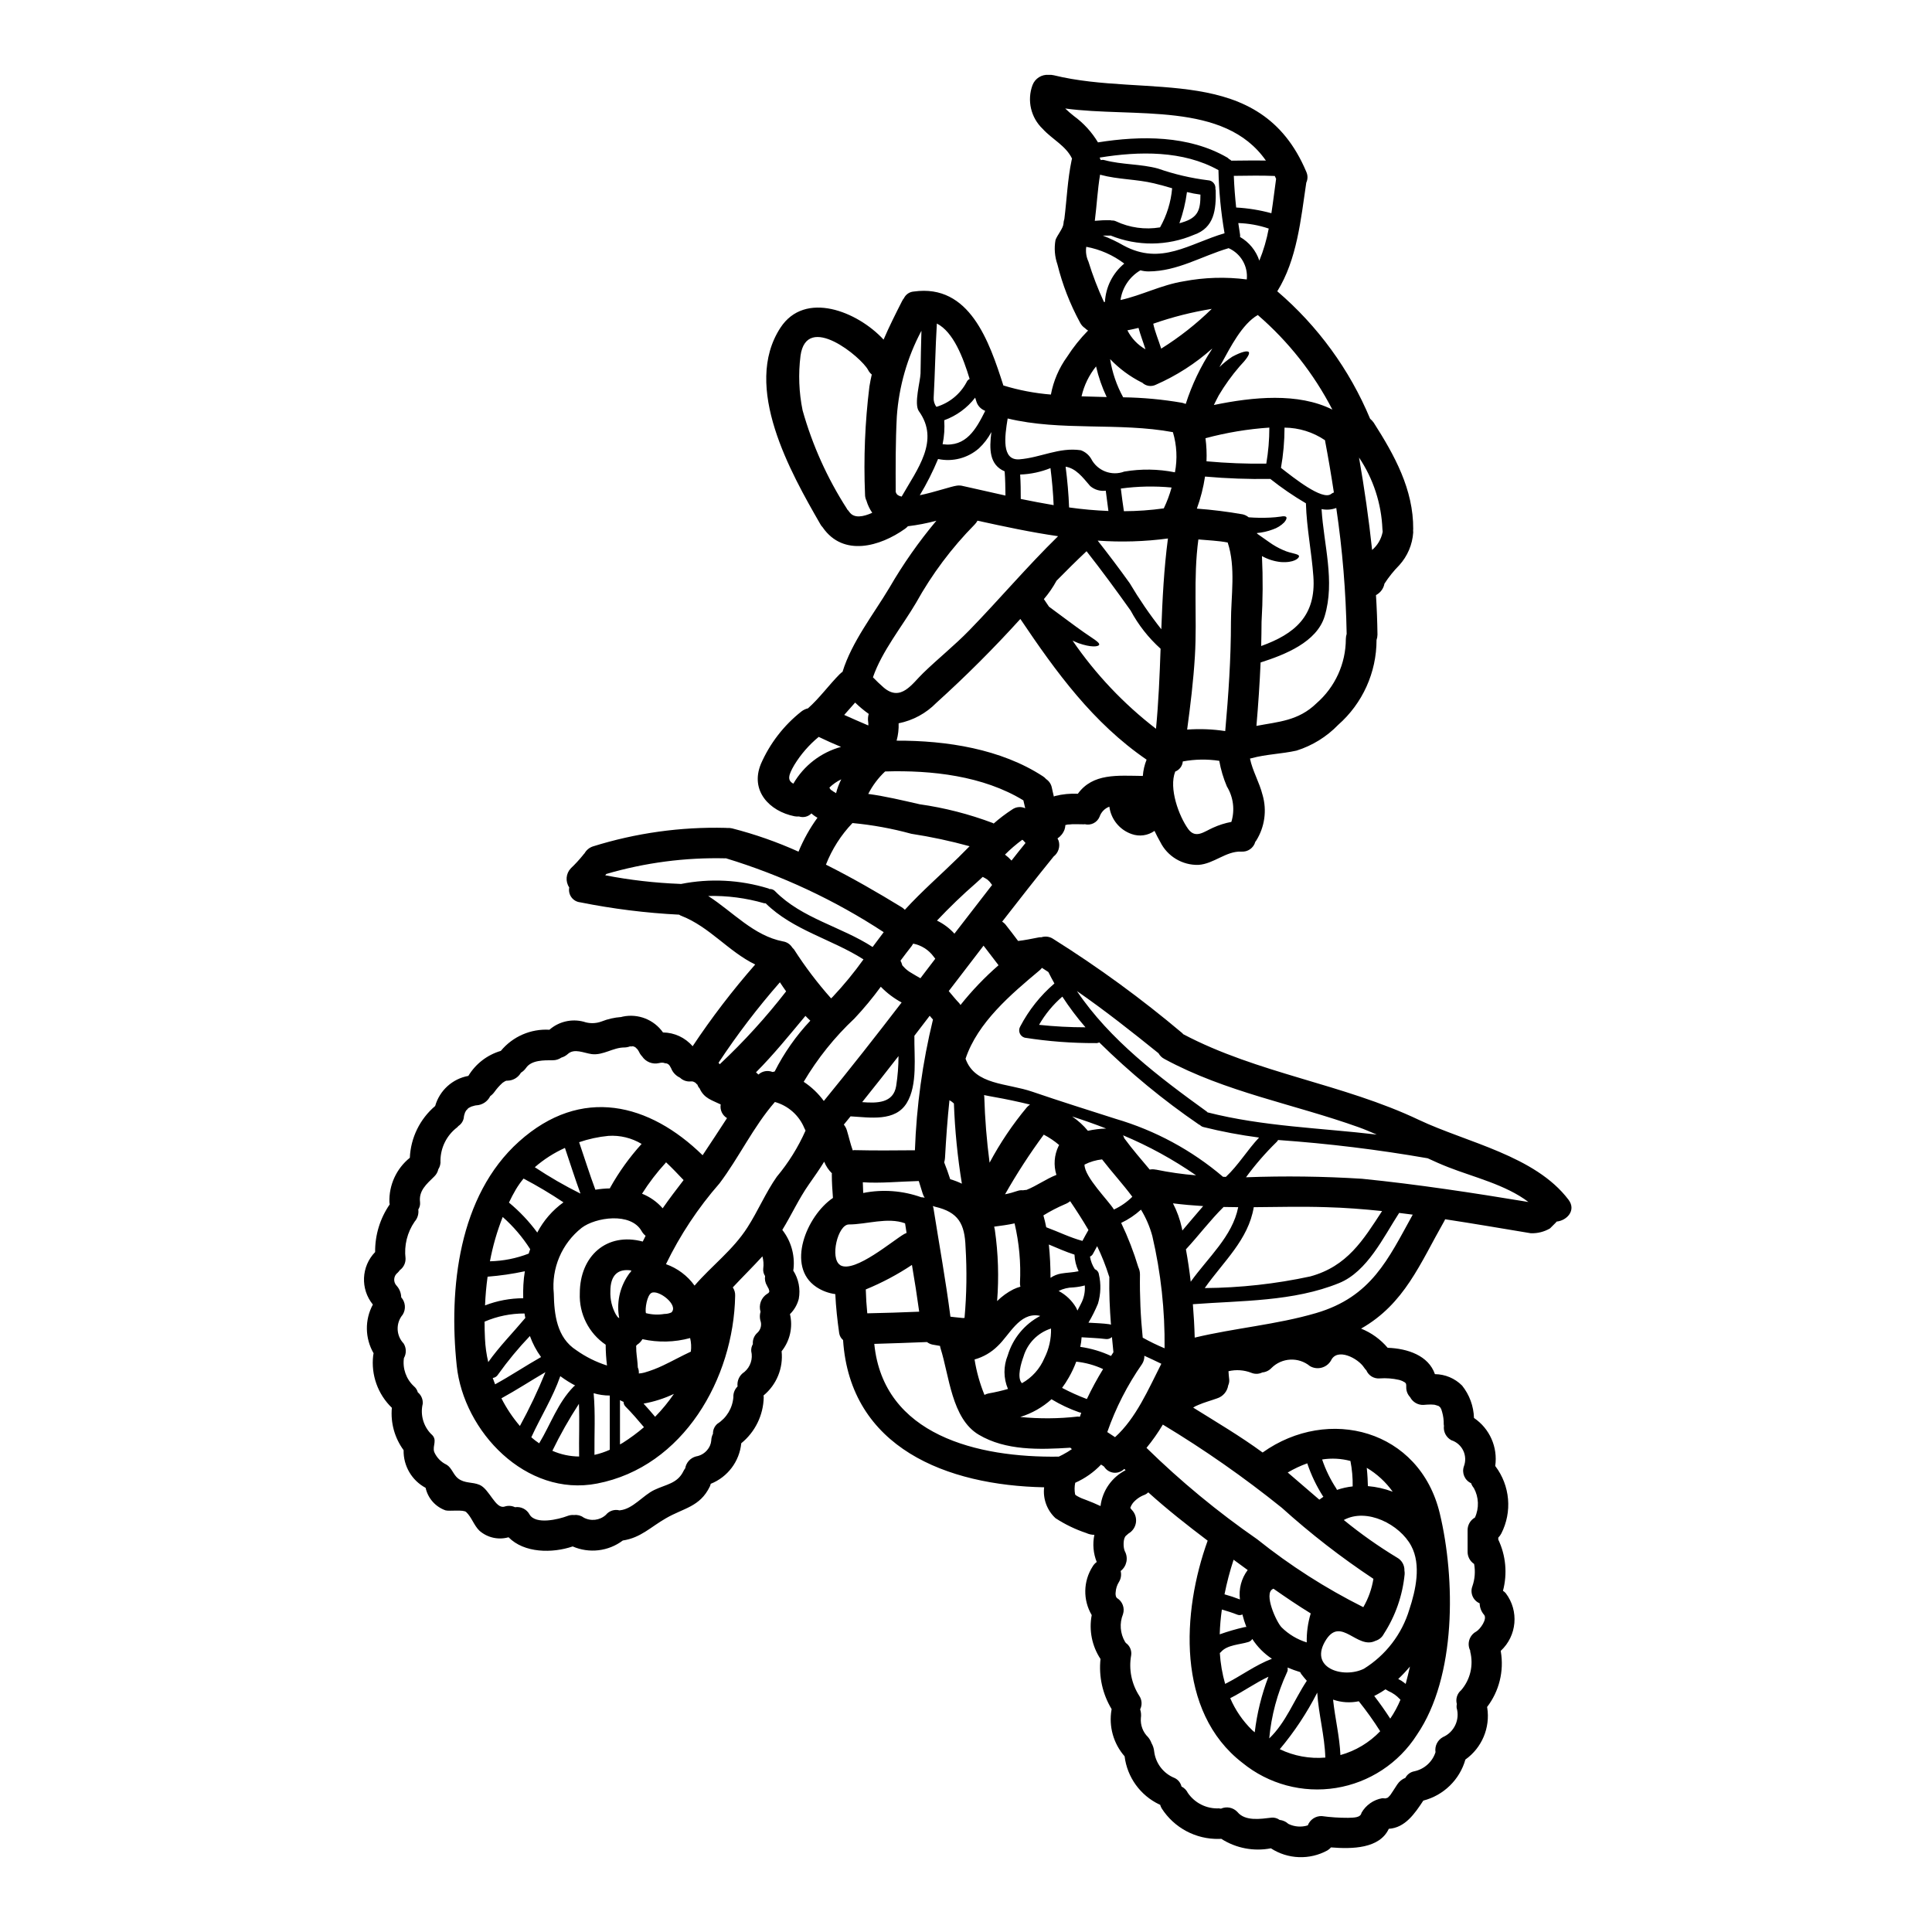 <?xml version="1.0" encoding="UTF-8"?>
<!-- Uploaded to: ICON Repo, www.svgrepo.com, Generator: ICON Repo Mixer Tools -->
<svg fill="#000000" width="800px" height="800px" version="1.1" viewBox="144 144 512 512" xmlns="http://www.w3.org/2000/svg">
 <g>
  <path d="m415.12 366.68-0.027-0.023c-0.059-0.043-0.125-0.078-0.191-0.109-1.621 1.191-3.148 2.508-4.57 3.934 0.625 0.469 1.207 0.996 1.73 1.578 1.215-1.574 2.461-3.113 3.707-4.656-0.055-0.055-0.055-0.078-0.055-0.078-0.16-0.211-0.488-0.508-0.594-0.645zm11.809-4.164c-0.188 0.051-0.395 0.078-0.594 0.133-0.016 0.402-0.09 0.801-0.219 1.184-0.355 0.965-1.008 1.789-1.863 2.359 0.105 0.215 0.188 0.395 0.297 0.621h-0.004c0.473 1.543-0.066 3.215-1.348 4.191-0.055 0.055-0.082 0.137-0.164 0.215-4.547 5.606-9.008 11.316-13.449 17.023l-0.004 0.004c0.316 0.188 0.602 0.426 0.84 0.703 1.137 1.434 2.273 2.926 3.387 4.414 1.73-0.188 3.707-0.594 5.512-0.949h-0.004c0.215-0.035 0.434-0.047 0.648-0.027 1.062-0.348 2.223-0.188 3.148 0.434 11.973 7.519 23.402 15.863 34.211 24.977 0.086 0.086 0.168 0.176 0.242 0.273 19.781 10.445 42.324 13.125 62.512 22.734 12.668 5.981 30.773 9.469 39.594 21.137 2.113 2.785-0.395 5.512-3.148 5.789-0.082 0.055-0.105 0.16-0.188 0.242-0.516 0.539-1.027 1.055-1.574 1.574h-0.004c-1.539 0.898-3.305 1.34-5.09 1.273-7.477-1.242-15.07-2.543-22.703-3.707-0.051 0.168-0.121 0.332-0.215 0.484-6.441 11.312-10.527 21.945-22.043 28.496v0.004c2.727 1.094 5.144 2.84 7.039 5.082 5.301 0.188 10.824 2.059 12.527 6.984 2.707 0.027 5.293 1.113 7.199 3.031 1.953 2.441 3.059 5.453 3.148 8.578 4.168 2.816 6.356 7.769 5.629 12.746l0.078 0.082c1.895 2.523 3.043 5.527 3.316 8.672 0.273 3.141-0.34 6.297-1.773 9.109-0.211 0.406-0.484 0.781-0.809 1.109v0.516c2.012 4.238 2.449 9.051 1.242 13.582 0.277 0.164 0.527 0.375 0.734 0.621 3.559 4.68 2.988 11.297-1.328 15.293 0 0.082 0.027 0.137 0.027 0.188 0.879 5.195-0.445 10.52-3.652 14.699 0.027 0.055 0.027 0.133 0.051 0.188 0.824 5.301-1.418 10.613-5.789 13.723-1.52 5.348-5.766 9.488-11.152 10.879-2.297 3.492-4.84 7.199-9.148 7.477-2.461 5.273-9.715 5.383-15.316 4.926h0.004c-0.281 0.316-0.613 0.59-0.977 0.809-2.312 1.262-4.926 1.875-7.555 1.773-2.633-0.098-5.191-0.906-7.402-2.34-4.547 0.879-9.254-0.023-13.152-2.519-0.188 0-0.395 0.027-0.566 0.027h-0.004c-6.148 0.148-11.926-2.93-15.234-8.113-0.172-0.301-0.305-0.617-0.395-0.949-0.055-0.027-0.137-0.027-0.188-0.055-5.062-2.398-8.543-7.215-9.23-12.773-2.961-3.379-4.234-7.914-3.465-12.34 0-0.055 0.027-0.109 0.027-0.164-2.41-3.988-3.445-8.656-2.949-13.289-2.262-3.426-3.098-7.602-2.328-11.633-2.359-3.996-2.266-8.98 0.246-12.883 0.27-0.469 0.641-0.871 1.082-1.184-0.914-2.285-1.133-4.789-0.625-7.199-0.746-0.004-1.484-0.168-2.164-0.488-2.871-0.953-5.609-2.277-8.145-3.934-2.25-2.09-3.363-5.129-3.004-8.176-25.711-0.512-51.391-10.391-53.285-39.023v0.004c-0.551-0.465-0.914-1.109-1.027-1.816-0.488-3.438-0.867-6.898-1.031-10.363-1.793-0.234-3.504-0.875-5.008-1.871-8.172-5.441-2.57-18.918 4.383-23.617-0.16-2.086-0.301-4.168-0.301-6.277 0-0.082 0.027-0.137 0.027-0.242h0.004c-0.891-0.875-1.59-1.926-2.055-3.086-1.219 2.004-2.598 3.938-4.008 5.957-2.703 3.84-4.629 8.117-7.086 12.121 2.285 2.914 3.352 6.602 2.977 10.285l-0.082 0.484c1.43 2.231 1.953 4.922 1.465 7.523-0.398 1.531-1.203 2.926-2.332 4.031 0.82 3.445 0 7.078-2.215 9.84 0.473 4.465-1.328 8.863-4.789 11.719 0.031 0.152 0.047 0.305 0.051 0.461-0.094 4.742-2.269 9.207-5.953 12.199-0.477 4.812-3.598 8.957-8.09 10.746-0.059 0.25-0.141 0.496-0.246 0.73-2.625 5.41-6.953 5.684-11.609 8.391-4.141 2.363-6.656 5.168-11.445 5.902-3.824 2.879-8.898 3.481-13.289 1.574-5.41 1.844-12.855 1.785-16.996-2.434v0.004c-2.699 0.766-5.602 0.113-7.711-1.734-1.465-1.41-2.086-3.629-3.519-4.957-0.789-0.699-4.328-0.16-5.441-0.434l0.004 0.004c-2.688-0.938-4.695-3.199-5.309-5.981-3.668-1.965-5.922-5.82-5.832-9.98-2.375-3.238-3.484-7.234-3.113-11.234-3.723-3.594-5.551-8.715-4.949-13.855 0.023-0.199 0.062-0.398 0.109-0.594-2.305-3.977-2.379-8.863-0.195-12.91-3.352-4.117-3.094-10.094 0.602-13.91-0.047-4.512 1.305-8.926 3.867-12.637-0.043-0.176-0.07-0.359-0.082-0.539-0.156-4.57 1.852-8.945 5.41-11.809 0.234-5.309 2.668-10.281 6.715-13.723 1.168-4.117 4.578-7.215 8.793-7.977 1.941-3.207 5.012-5.574 8.609-6.629 3.152-3.812 7.938-5.894 12.879-5.602 2.477-2.168 5.867-2.969 9.051-2.137 1.547 0.539 3.231 0.52 4.766-0.055 1.66-0.656 3.414-1.055 5.195-1.18 0.133-0.027 0.273-0.078 0.395-0.105h-0.004c4.086-0.867 8.293 0.781 10.695 4.195 3.019 0.031 5.883 1.363 7.848 3.656 5.043-7.582 10.582-14.82 16.586-21.664-7.086-3.438-12.07-9.957-19.539-12.883h0.004c-0.223-0.074-0.434-0.184-0.625-0.324-8.809-0.441-17.574-1.539-26.223-3.273-0.926-0.098-1.766-0.582-2.316-1.328-0.551-0.75-0.762-1.695-0.582-2.609-1.078-1.586-0.895-3.707 0.434-5.09 1.137-1.082 2.207-2.238 3.195-3.461 0.129-0.184 0.273-0.355 0.434-0.512 0.488-0.859 1.277-1.508 2.215-1.816 11.363-3.551 23.23-5.211 35.129-4.914 0.16 0 0.301 0.027 0.434 0.027 0.445-0.031 0.895 0.004 1.328 0.109 6.031 1.543 11.914 3.606 17.59 6.168 1.316-3.188 3-6.207 5.023-8.996-0.578-0.309-1.117-0.691-1.598-1.141-0.852 0.879-2.133 1.195-3.297 0.812-0.395 0.035-0.793 0.02-1.18-0.051-6.66-1.328-11.828-6.766-8.93-13.832h-0.004c2.379-5.461 6.07-10.246 10.746-13.938 0.52-0.402 1.117-0.688 1.758-0.84 3.086-2.754 5.512-6.144 8.391-9.055v0.004c0.227-0.238 0.48-0.445 0.754-0.621 2.438-7.93 8.23-15.266 12.449-22.328v-0.004c3.625-6.25 7.781-12.176 12.422-17.711-2.477 0.668-5 1.156-7.547 1.461-0.227 0.254-0.484 0.48-0.762 0.676-6.629 4.723-16.348 7.477-21.785-0.328v0.004c0-0.02-0.008-0.039-0.023-0.055-0.262-0.254-0.48-0.547-0.648-0.867-7.828-13.605-20.762-36.398-10.562-52.035 6.469-9.906 20.402-4.356 27.336 3.148 1.434-3.352 3.109-6.691 4.894-10.203l0.004 0.004c0.121-0.277 0.289-0.531 0.488-0.758 0.488-1.023 1.492-1.707 2.625-1.785 14.805-2.086 20 13.262 23.734 24.895 4.098 1.258 8.32 2.062 12.594 2.406 0.676-3.613 2.144-7.035 4.301-10.012 1.605-2.504 3.469-4.832 5.551-6.953-0.301-0.168-0.574-0.379-0.812-0.625-0.57-0.379-1.027-0.902-1.328-1.512-2.637-4.852-4.644-10.016-5.977-15.371-0.723-2.078-0.902-4.305-0.516-6.473 0.434-1.27 2.031-3.082 2.113-4.328 0.02-0.434 0.102-0.859 0.238-1.273 0.648-5.195 0.844-10.445 1.926-15.586 0.023-0.137 0.078-0.242 0.105-0.395-1.621-3.414-5.305-5.144-7.766-7.871-3.144-2.981-4.207-7.547-2.707-11.609 0.668-1.758 2.414-2.863 4.289-2.719 0.453-0.027 0.91 0.012 1.355 0.113 24.797 6.09 54.668-3.519 66.914 25.586l-0.004-0.004c0.422 0.91 0.422 1.961 0 2.871-1.438 9.664-2.438 20.352-7.688 28.797 10.73 9.176 19.16 20.742 24.602 33.773 0.355 0.301 0.676 0.648 0.949 1.027 5.512 8.633 10.551 17.711 10.473 28.227 0 0.082-0.027 0.188-0.027 0.273 0 0.215 0.027 0.395 0.027 0.621v-0.004c-0.215 3.219-1.512 6.269-3.68 8.66-1.477 1.496-2.793 3.137-3.938 4.898-0.219 1.172-0.914 2.203-1.918 2.844-0.027 0-0.027 0.027-0.055 0.027h-0.004c-0.082 0.07-0.176 0.133-0.27 0.188 0.215 3.465 0.352 6.953 0.395 10.445v0.004c-0.008 0.484-0.09 0.969-0.246 1.43 0 8.613-3.707 16.809-10.172 22.492-3.051 3.156-6.84 5.5-11.023 6.816-3.981 0.895-8.066 0.949-11.988 2.031-0.117 0.039-0.234 0.066-0.355 0.082 0.676 3.301 2.492 6.277 3.328 9.633h0.004c1.188 4.086 0.578 8.488-1.676 12.098-0.078 0.113-0.156 0.223-0.246 0.324-0.449 1.656-2.023 2.75-3.734 2.598-4.031-0.16-7.254 3.25-11.312 3.519-4.281 0.129-8.246-2.25-10.148-6.09-0.516-0.895-1.031-1.895-1.516-2.922-1.762 1.258-4.027 1.57-6.062 0.84-3.184-1.105-5.469-3.914-5.906-7.254-1.227 0.453-2.18 1.441-2.598 2.68-0.637 1.531-2.293 2.367-3.898 1.969-0.09 0.02-0.18 0.031-0.27 0.027-1.031 0-2.031-0.055-3.059-0.027-0.414 0.051-0.828 0.078-1.246 0.086zm-62.633-9.098c-0.133-0.188 0.57 0.355 0.621 0.395 0.23 0.105 0.449 0.238 0.648 0.395 0.324-1.273 0.785-2.508 1.383-3.68-1.164 0.555-2.227 1.293-3.148 2.191 0.105 0.27 0.277 0.508 0.496 0.699zm18.945 46.547c0.137 0.109 0.543 0.598 0.57 0.598l-0.004 0.004c0.551 0.527 1.168 0.98 1.84 1.348 0.73 0.461 1.516 0.895 2.273 1.328 1.301-1.73 2.625-3.438 3.938-5.168-0.164-0.188-0.301-0.395-0.461-0.594-1.305-1.773-3.231-2.988-5.387-3.41-0.121 0.215-0.254 0.422-0.395 0.621-1.027 1.301-2 2.598-2.977 3.898 0.168 0.297 0.301 0.613 0.395 0.945 0.043 0.086 0.07 0.176 0.082 0.27 0.043 0.051 0.086 0.105 0.121 0.164zm1.008 70.773c-0.133-0.84-0.27-1.73-0.395-2.543-4.625-1.703-10.203 0.301-14.883 0.301-2.953 0-5.09 8.98-2.332 10.742 0.055 0.027 0.082 0.082 0.137 0.109 3.812 2 13.855-6.606 16.832-8.309l0.004-0.004c0.207-0.109 0.418-0.211 0.637-0.297zm127.28 149.77c0.133-0.055 0.238-0.133 0.27-0.133 0.164-0.164 0.355-0.328 0.488-0.488v-0.004c0.059-0.078 0.121-0.148 0.188-0.215 0.027-0.023 0.043-0.051 0.055-0.082 0.215-0.297 0.395-0.594 0.594-0.895 0.395-0.621 0.789-1.215 1.18-1.812h0.004c0.516-0.785 1.262-1.387 2.137-1.73 0.469-0.902 1.328-1.539 2.328-1.73 2.656-0.551 4.816-2.481 5.652-5.062-0.258-1.617 0.531-3.223 1.969-4.008 2.992-1.305 4.547-4.633 3.629-7.766-0.035-0.332-0.016-0.672 0.055-1-0.367-1.336 0.074-2.762 1.137-3.656 2.43-2.812 3.328-6.633 2.406-10.234v-0.27 0.004c-0.922-1.828-0.227-4.059 1.574-5.035 1.109-0.648 3.004-3.356 2.109-4.441-0.742-0.844-1.16-1.93-1.18-3.055-1.75-0.746-2.602-2.742-1.926-4.519 0.66-1.898 0.816-3.93 0.461-5.906-1.129-0.746-1.785-2.027-1.73-3.379v-5.418c-0.066-1.445 0.688-2.805 1.949-3.512 1.141-2.508 1.031-5.41-0.297-7.824-0.32-0.375-0.566-0.809-0.73-1.273-1.703-0.781-2.523-2.731-1.895-4.492 0.508-1.355 0.441-2.859-0.188-4.16-0.629-1.305-1.766-2.293-3.141-2.738-1.387-0.742-2.172-2.262-1.969-3.82-0.035-0.125-0.051-0.258-0.055-0.391 0.023-1.117-0.121-2.231-0.434-3.305-0.059-0.238-0.129-0.473-0.219-0.703-0.086-0.18-0.184-0.352-0.293-0.516-0.137-0.109-0.395-0.301-0.434-0.352h-0.027c-0.109-0.027-0.812-0.273-0.977-0.301v0.004c-0.039-0.023-0.086-0.031-0.133-0.027-0.301-0.027-0.594-0.027-0.895-0.055-0.676 0-1.355 0.055-2.004 0.109-1.461 0.039-2.816-0.762-3.492-2.059-0.684-0.719-1.055-1.684-1.027-2.676 0-0.844 0-0.949-0.395-1.246l-0.082-0.078 0.004-0.004c0.012 0.012 0.023 0.031 0.027 0.051-0.16-0.078-0.461-0.238-0.594-0.324-0.133-0.082-0.867-0.301-0.867-0.301v0.004c-1.668-0.383-3.383-0.516-5.09-0.395-1.531 0.148-2.981-0.719-3.574-2.137-0.234-0.23-0.445-0.484-0.621-0.758-1.574-2.434-7.144-5.356-8.766-1.812-1.141 1.922-3.613 2.574-5.551 1.461-3.019-2.492-7.434-2.281-10.203 0.488-0.637 0.68-1.504 1.098-2.434 1.18-0.898 0.449-1.941 0.488-2.871 0.109-1.938-0.762-4.062-0.914-6.09-0.434 0.055 0.727 0.082 1.434 0.188 2.164l0.004 0.004c0.051 0.547-0.043 1.098-0.27 1.598-0.25 1.613-1.395 2.941-2.953 3.434-1.648 0.594-3.383 1.055-5.008 1.758l0.004 0.004c-0.469 0.168-0.914 0.398-1.328 0.676 6.199 3.867 12.504 7.578 18.406 11.906 17.43-12.422 41.625-6.062 46.953 16.137 4.141 17.32 4.469 43.246-6.062 58.672-4.812 7.539-12.613 12.668-21.441 14.09-8.832 1.422-17.848-0.996-24.785-6.648-17.645-13.586-16.02-40.109-9.227-58.887-5.41-4.09-10.719-8.266-15.742-12.805v0.004c-0.258 0.258-0.559 0.469-0.895 0.621-1.242 0.441-2.344 1.207-3.191 2.219-0.285 0.379-0.516 0.801-0.676 1.25 0.105 0.195 0.238 0.379 0.395 0.539 0.867 0.883 1.273 2.121 1.105 3.352-0.168 1.227-0.898 2.309-1.973 2.926-0.195 0.195-0.402 0.375-0.621 0.543-0.867 0.648-0.812 3.191-0.355 4.141 0.973 1.785 0.504 4.008-1.105 5.25 0.25 0.996 0.086 2.051-0.461 2.922-0.516 0.828-0.812 1.777-0.867 2.754-0.055 0.41-0.008 0.828 0.137 1.215 0.027 0.027 0.109 0.133 0.215 0.273 1.461 0.879 2.121 2.652 1.598 4.273-0.969 2.394-0.77 5.106 0.539 7.332 0.078 0.098 0.152 0.195 0.219 0.301 1.043 0.73 1.586 1.984 1.406 3.246-0.68 3.742 0.094 7.606 2.168 10.797 0.699 1.059 0.781 2.41 0.215 3.543 0.238 0.742 0.305 1.531 0.188 2.301-0.156 1.887 0.539 3.742 1.895 5.059 0.402 0.473 0.715 1.016 0.922 1.598 0.383 0.664 0.625 1.402 0.703 2.164 0.371 3.184 2.461 5.906 5.441 7.086 0.91 0.438 1.574 1.262 1.809 2.246 0.73 0.371 1.32 0.969 1.68 1.703 1.852 2.695 4.965 4.242 8.227 4.09 0.184 0.012 0.363 0.039 0.539 0.078 1.492-0.664 3.238-0.316 4.359 0.867 2.059 2.547 6.199 1.844 9.055 1.516l-0.004-0.004c0.762-0.066 1.523 0.148 2.137 0.602 0.871 0.094 1.684 0.465 2.328 1.055 1.602 0.785 3.441 0.926 5.144 0.391 0.582-1.527 2.07-2.519 3.707-2.461 2.312 0.316 4.644 0.469 6.981 0.461 1.492-0.055 3.301 0 3.543-1.328h-0.004c1.172-2.047 3.191-3.465 5.512-3.867 0.301 0.027 0.594 0.055 0.895 0.055 0.094-0.094 0.34-0.148 0.34-0.094zm-191.78-194.88c-0.371-0.039-0.75-0.004-1.109 0.105-1.707 0.395-3.484-0.305-4.461-1.758-0.23-0.238-0.43-0.504-0.602-0.785-0.16-0.352-0.352-0.688-0.566-1.004v-0.023c-0.027 0-0.027-0.023-0.055-0.051-0.16-0.188-0.352-0.355-0.512-0.516-0.16-0.16-0.703-0.324-0.703-0.324s-0.055-0.027-0.109-0.027c0.109 0.078-0.621 0.105-0.648 0.051h-0.004c-0.492 0.188-1.016 0.289-1.543 0.297-2.977 0-5.574 2.137-8.633 1.758-2.137-0.301-4.602-1.598-6.332-0.027v0.004c-0.488 0.441-1.07 0.766-1.703 0.949-0.668 0.461-1.461 0.707-2.273 0.703-2.297 0-5.656-0.082-7.086 2.027-0.359 0.512-0.82 0.945-1.355 1.27-0.727 1.27-2.059 2.07-3.516 2.113h-0.297c-0.078 0.035-0.16 0.062-0.246 0.082-0.055 0.027-0.082 0.027-0.137 0.055-0.215 0.113-0.422 0.246-0.621 0.391-0.051 0.027-0.098 0.066-0.133 0.113-0.766 0.699-1.457 1.48-2.059 2.324-0.316 0.438-0.699 0.824-1.133 1.137-0.695 1.434-2.121 2.367-3.711 2.438-0.07 0.02-0.141 0.027-0.215 0.027-0.074 0.012-0.145 0.027-0.215 0.051-0.301 0.082-0.57 0.164-0.844 0.242-0.133 0.082-0.539 0.273-0.594 0.301-0.133 0.078-0.215 0.133-0.273 0.16-0.055 0.027-0.023 0.055-0.051 0.082-0.027 0.027-0.434 0.512-0.488 0.512v0.004c-0.098 0.156-0.191 0.32-0.27 0.488-0.086 0.219-0.16 0.445-0.219 0.676-0.07 0.266-0.113 0.535-0.133 0.812-0.168 0.863-0.676 1.625-1.41 2.113-0.102 0.121-0.207 0.238-0.32 0.348-2.769 2.094-4.41 5.348-4.445 8.816 0.074 0.812-0.125 1.621-0.566 2.305-0.16 0.734-0.539 1.402-1.082 1.922-2.086 2.055-4.141 3.762-3.762 6.82 0.07 0.672-0.094 1.352-0.461 1.922 0.156 1.16-0.199 2.336-0.973 3.219-1.965 2.844-2.82 6.309-2.41 9.742 0.043 1.223-0.523 2.391-1.516 3.113-0.168 0.242-0.359 0.469-0.57 0.676-0.535 0.402-0.871 1.02-0.918 1.691-0.047 0.668 0.199 1.324 0.676 1.801 0.738 0.836 1.156 1.91 1.18 3.031 1.141 1.273 1.301 3.148 0.395 4.598-1.879 2.234-1.773 5.523 0.242 7.633 0.742 1.176 0.773 2.664 0.082 3.871-0.395 2.777 0.594 5.57 2.652 7.477 0.5 0.414 0.859 0.973 1.027 1.598 0.914 0.742 1.402 1.887 1.301 3.059-0.676 2.852 0.152 5.852 2.191 7.957 1.922 1.574 0.273 3.113 0.867 4.816 0.648 1.477 1.812 2.668 3.273 3.356 1.355 0.789 1.785 2.676 3.059 3.652 1.785 1.355 3.734 0.867 5.656 1.676 2.652 1.109 4.219 6.496 6.629 5.766v0.004c0.914-0.312 1.914-0.254 2.785 0.16 1.559-0.23 3.098 0.535 3.848 1.922 1.621 2.785 7.711 1.301 10.066 0.395 0.57-0.219 1.18-0.301 1.785-0.242 0.871-0.105 1.754 0.129 2.461 0.652 1.926 1.059 4.309 0.777 5.93-0.707 0.863-1.066 2.269-1.527 3.598-1.18 0.055 0 0.109-0.027 0.164-0.027 3.383-0.352 6.035-3.938 9.055-5.383 3.086-1.488 6.144-1.676 7.738-5.008 0.133-0.258 0.285-0.504 0.461-0.734 0.254-1.52 1.375-2.75 2.867-3.148 1.141-0.184 2.176-0.77 2.926-1.648 0.633-0.707 1.023-1.602 1.109-2.547 0.012-0.629 0.168-1.25 0.457-1.809-0.035-1.02 0.402-1.996 1.18-2.656 2.434-1.551 3.996-4.156 4.223-7.035-0.055-1.062 0.352-2.098 1.109-2.844-0.195-1.523 0.512-3.023 1.812-3.84 1.598-1.348 2.297-3.481 1.812-5.512-0.051-0.652 0.102-1.305 0.434-1.863-0.105-1.148 0.348-2.277 1.219-3.031 0.898-0.836 1.199-2.133 0.758-3.277-0.184-0.75-0.164-1.535 0.055-2.273-0.559-1.824 0.188-3.793 1.812-4.789 0.137-0.07 0.27-0.152 0.391-0.246-0.035-0.004-0.074 0.008-0.109 0.027l0.133-0.133h0.004c0.031-0.059 0.059-0.125 0.082-0.188v-0.215c-0.055-0.164-0.105-0.355-0.16-0.543-0.027 0-0.434-0.812-0.434-0.812-0.473-0.77-0.652-1.68-0.516-2.57-0.387-0.582-0.559-1.277-0.488-1.969 0.148-1.086 0.074-2.191-0.219-3.246-2.543 2.785-5.273 5.465-7.848 8.227v-0.004c0.445 0.66 0.668 1.449 0.625 2.246-0.395 21.867-13.695 45.332-36.605 49.742-18.809 3.652-35.371-13.805-37.184-31.258-2.141-20.379 0.461-44.98 16.508-59.379 16.562-14.855 34.613-10.094 48.656 3.629 2.164-3.246 4.356-6.578 6.469-9.84v0.004c-1.25-0.75-1.918-2.188-1.676-3.625-2.297-1.137-4.383-1.574-5.574-4.223l-0.16-0.324c0.043 0.051 0.055 0.125 0.023 0.188-0.133-0.137-0.484-0.816-0.395-0.816v0.004c-0.199-0.16-0.383-0.34-0.539-0.539-0.152-0.109-0.316-0.199-0.488-0.273-0.055-0.027-0.137-0.055-0.273-0.105h-0.082c-0.223-0.027-0.449-0.027-0.672 0-0.977 0.035-1.922-0.328-2.625-1.004-1.086-0.5-1.93-1.402-2.363-2.516-0.012-0.016-0.02-0.035-0.023-0.055 0-0.027-0.027-0.055-0.027-0.082v0.055c-0.082-0.133-0.242-0.434-0.328-0.594-0.055-0.027-0.105-0.109-0.215-0.242v-0.004c-0.047-0.051-0.102-0.098-0.16-0.133-0.121-0.055-0.238-0.117-0.352-0.188-0.336-0.027-0.668-0.098-0.988-0.207zm86.52-47.957c-0.176-0.191-0.367-0.375-0.566-0.543-0.082-0.051-0.594-0.395-0.621-0.395l-0.652-0.348c-0.57 0.566-1.18 1.082-1.758 1.621-3.625 3.148-7.086 6.496-10.363 9.961 1.75 0.848 3.32 2.023 4.625 3.465 3.328-4.328 6.633-8.609 9.984-12.91-0.066-0.078-0.133-0.16-0.188-0.242-0.027-0.027-0.273-0.352-0.395-0.516 0.027 0 0.027 0 0.055 0.027l-0.109-0.105zm142.78 84.871c-5.981-4.574-14.664-6.633-21.188-9.203-1.871-0.727-3.707-1.543-5.512-2.383-13.121-2.289-26.355-3.906-39.645-4.844-0.113 0.23-0.27 0.434-0.461 0.598-2.93 2.867-5.617 5.973-8.039 9.281 10.25-0.383 20.512-0.25 30.746 0.395 14.734 1.477 29.484 3.746 44.098 6.156zm-30.66 3.352c-1.215-0.16-2.41-0.324-3.598-0.457-4.141 6.383-8.445 15.559-15.914 18.59-12.098 4.93-25.898 4.629-38.754 5.602 0.242 2.953 0.406 5.902 0.488 8.852 10.629-2.547 21.73-3.438 32.148-6.496 14.688-4.305 19.105-14.289 25.629-26.09zm-0.895 104.63c1.68-5.09 3.195-11.809 0.488-16.863-3.031-5.656-11.746-10.176-17.863-6.844 4.461 3.644 9.172 6.973 14.102 9.957 1.266 0.684 2.027 2.027 1.969 3.465 0.059 0.312 0.078 0.629 0.055 0.949-0.551 5.629-2.438 11.051-5.512 15.801-0.453 0.895-1.254 1.562-2.215 1.844-4.816 2.406-9.055-6.441-13.047-0.355-4.894 7.527 4.441 10.473 9.961 7.766 5.805-3.59 10.098-9.184 12.062-15.719zm-0.973 19.727c0.395-1.516 0.789-3.031 1.133-4.602-0.973 1.16-2.008 2.262-3.109 3.301 0.273 0.133 0.566 0.301 0.84 0.461 0.406 0.273 0.754 0.539 1.137 0.84zm-1.383 4.195h0.004c-0.078-0.066-0.152-0.137-0.219-0.215-0.824-0.879-1.82-1.578-2.926-2.059-0.297-0.16-0.566-0.324-0.84-0.488h0.004c-0.945 0.66-1.941 1.25-2.977 1.758 1.488 1.926 2.898 3.938 4.246 6.012 1.074-1.574 1.98-3.254 2.711-5.012zm-4.723-309.65c-0.031-0.18-0.051-0.363-0.055-0.543-0.27-6.785-2.414-13.363-6.199-19 1.41 8.148 2.598 16.297 3.465 24.492 1.402-1.188 2.371-2.805 2.754-4.602 0.008-0.117 0.023-0.234 0.051-0.348zm-3.938 253.04 0.004-0.004c2.258 0.188 4.481 0.688 6.602 1.488-1.828-2.562-4.168-4.719-6.875-6.332 0.191 1.816 0.273 3.707 0.301 4.844zm2.41-93.148c-1.598-0.676-3.195-1.383-4.844-1.969-17.266-6.172-35.18-9.258-51.449-18.078v-0.004c-0.664-0.332-1.211-0.863-1.574-1.516-7.086-5.711-14.168-11.312-21.625-16.48 8.715 12.961 21.918 22.918 34.371 31.906 0.105 0.055 0.16 0.16 0.242 0.242 14.758 3.758 29.938 4.121 44.906 5.894zm-3.602 125.24c1.352-2.324 2.258-4.871 2.684-7.523-8.551-5.668-16.664-11.965-24.277-18.832-10-8.051-20.535-15.418-31.527-22.043-1.285 2.164-2.734 4.227-4.332 6.168 9.078 8.887 18.891 16.988 29.336 24.223 8.723 6.977 18.156 13.012 28.145 18.008zm4.469 32.855v-0.004c-1.738-2.746-3.625-5.391-5.656-7.926-2.269 0.477-4.629 0.328-6.82-0.434 0.516 4.926 1.73 9.742 1.949 14.691 4.023-1.121 7.668-3.309 10.555-6.332zm-18.512-120.52c9.797-2.676 14.016-9.633 19.023-17.32-4.926-0.516-9.82-0.895-14.719-1.027-6.438-0.215-12.883-0.055-19.285 0-1.438 8.66-8.039 14.395-12.988 21.43l-0.004 0.004c9.406-0.07 18.781-1.102 27.973-3.086zm11.23 55.645c0.039-2.262-0.16-4.519-0.594-6.738-2.445-0.656-5-0.789-7.5-0.395 0.918 2.723 2.184 5.312 3.766 7.715 0.059 0.113 0.113 0.23 0.16 0.348 1.352-0.461 2.75-0.773 4.168-0.926zm-1.812-224.57c0.012-0.461 0.086-0.914 0.219-1.355-0.199-11.172-1.117-22.316-2.754-33.367-1.246 0.465-2.598 0.57-3.898 0.297 0.57 9.445 3.629 19.105 0.812 28.414-2.082 6.848-10.523 10.176-16.969 12.234-0.238 5.602-0.621 11.18-1.105 16.809 5.762-1.109 11.094-1.301 15.91-5.984h-0.004c4.938-4.289 7.777-10.504 7.789-17.043zm-3.902-38.43 0.004-0.004c0.219-0.172 0.465-0.305 0.73-0.391-0.703-4.629-1.488-9.258-2.363-13.855h0.004c-3.164-2.144-6.894-3.305-10.719-3.332-0.004 3.578-0.32 7.144-0.945 10.664 3.363 2.617 10.984 8.734 13.293 6.918zm-13.609 332.65 0.004-0.004c3.75 1.809 7.922 2.574 12.07 2.223-0.164-5.789-1.785-11.414-2.141-17.211v-0.004c-2.731 5.363-6.062 10.395-9.93 14.996zm10.473-66.125c0.395-0.27 0.73-0.512 1.109-0.789-0.027-0.027-0.082-0.055-0.109-0.082h0.004c-1.75-2.742-3.156-5.684-4.191-8.766-1.797 0.645-3.531 1.461-5.172 2.43 2.812 2.402 5.574 4.812 8.363 7.191zm-15.395-226.23c8.738-3.148 14.613-7.871 13.828-18.457-0.461-6.441-1.785-12.828-1.969-19.285v-0.078c-3.297-1.934-6.453-4.094-9.445-6.469-5.773 0.098-11.547-0.109-17.297-0.621-0.434 2.894-1.16 5.742-2.164 8.496 4.074 0.301 8.129 0.809 12.152 1.516 0.578 0.137 1.117 0.406 1.574 0.785 1.879 0.145 3.769 0.172 5.656 0.082 0.957-0.043 1.918-0.133 2.867-0.273 0.789-0.16 1.301-0.105 1.461 0.164 0.16 0.273-0.027 0.727-0.539 1.355-0.855 0.863-1.902 1.516-3.059 1.895-1.348 0.508-2.762 0.828-4.195 0.945 0.027 0.055 0.027 0.109 0.055 0.164 1.18 0.812 2.191 1.574 3.148 2.219 1.191 0.859 2.469 1.586 3.816 2.164 2 0.918 4.141 0.918 4.141 1.621 0 0.516-1.355 1.785-4.871 1.516-1.738-0.184-3.422-0.723-4.953-1.574 0.277 5.809 0.238 11.625-0.109 17.43-0.008 2.156-0.047 4.297-0.098 6.406zm13.121 256.39v-0.027c-3.352-2.059-6.629-4.277-9.875-6.551v0.004c-0.059 0.043-0.121 0.078-0.188 0.105-2.438 1.18 0.945 8.715 2.363 10.152 1.863 1.844 4.148 3.207 6.652 3.981-0.055-2.59 0.301-5.172 1.047-7.652zm-1.027 17.836c-0.516-0.57-1-1.18-1.516-1.844l0.004 0.004c-0.094-0.148-0.176-0.305-0.246-0.461-1.137-0.348-2.258-0.754-3.352-1.215 0.113 0.445 0.055 0.918-0.168 1.324-2.543 5.508-4.125 11.414-4.68 17.457 4.414-4.195 6.578-10.18 9.957-15.266zm-24.629-338.1c10.34-2.141 22.328-3.328 31.395 1.215h0.004c-4.93-9.535-11.633-18.043-19.758-25.059-4.195 2.363-7.414 8.848-9.391 12.395-0.242 0.434-0.516 0.922-0.789 1.41l0.004-0.004c1.047-1.02 2.188-1.945 3.406-2.754 2.363-1.27 4.031-1.703 4.383-1.215 0.355 0.488-0.648 1.922-2.465 3.812h0.004c-2.062 2.387-3.906 4.949-5.512 7.66-0.465 0.852-0.855 1.68-1.277 2.523zm16.488-59.941c-0.137-0.273-0.242-0.516-0.355-0.758h-0.105c-3.574-0.16-7.148-0.051-10.746-0.027 0.105 2.816 0.328 5.606 0.621 8.391 3.156 0.172 6.289 0.68 9.336 1.512 0.488-3.133 0.84-6.215 1.25-9.117zm-2.602 75.484c0.543-3.156 0.812-6.352 0.812-9.555-5.719 0.383-11.387 1.328-16.926 2.816 0.27 2.027 0.359 4.074 0.27 6.117 5.266 0.477 10.555 0.688 15.844 0.621zm-9.254-80.293c3.059-0.027 6.117-0.082 9.148-0.027-11.02-15.805-34.941-11.312-53.18-13.801 0.73 0.703 1.5 1.371 2.301 2 2.574 1.875 4.746 4.25 6.383 6.981 11.414-1.812 24.008-1.895 34.242 4.008h0.004c0.176 0.102 0.332 0.234 0.461 0.395 0.238 0.105 0.453 0.258 0.641 0.441zm7.414 26.492c1.117-2.742 1.953-5.59 2.488-8.5-2.602-0.879-5.316-1.371-8.062-1.457 0.133 1 0.297 2.004 0.457 3.004v-0.004c0.043 0.227 0.043 0.453 0 0.68 2.418 1.395 4.238 3.629 5.117 6.277zm3.328 370.52h0.004c-2.078-1.375-3.848-3.164-5.203-5.25-0.234 0.391-0.613 0.684-1.055 0.809-2.242 0.703-5.574 0.73-7.223 2.625-0.086 0.113-0.199 0.207-0.324 0.273 0.176 2.773 0.648 5.523 1.41 8.199 4.191-2.082 7.981-4.981 12.398-6.656zm-4.551 19.484h0.004c0.598-5.039 1.816-9.984 3.629-14.723-3.492 1.648-6.691 3.938-10.125 5.684 1.363 3.18 3.344 6.059 5.82 8.473 0.219 0.215 0.457 0.375 0.676 0.566zm-1.867-43c-1.242-0.922-2.488-1.816-3.734-2.734l0.004-0.004c-0.988 3.008-1.793 6.07-2.41 9.176 1.387 0.379 2.75 0.832 4.09 1.355-0.359-2.769 0.379-5.566 2.055-7.797zm-0.242-342.02 0.004-0.004c0.355-3.492-1.562-6.82-4.766-8.266 0.004-0.012-0.012-0.023-0.027-0.023-7.199 2.109-13.531 6.141-21.254 6.168-0.723-0.004-1.441-0.102-2.137-0.293-2.871 1.676-4.816 4.578-5.277 7.871 5.629-1.242 10.824-4.004 16.695-4.953 5.527-1.055 11.184-1.227 16.766-0.504zm-0.676 357.17c0.188-0.047 0.379-0.062 0.57-0.055-0.418-1.086-0.77-2.199-1.055-3.328-0.398 0.215-0.875 0.242-1.297 0.078-1.355-0.539-2.734-0.973-4.141-1.379v0.004c-0.312 2.18-0.504 4.371-0.57 6.57 2.125-0.754 4.293-1.387 6.492-1.891zm-1.594-111.31c-1.273 0-2.574-0.027-3.871-0.055-3.57 3.519-6.574 7.551-9.984 11.23 0.516 2.844 0.949 5.711 1.27 8.582 4.574-6.418 11.07-12.02 12.586-19.758zm-1.812-102.1c0.969-3.156 0.535-6.574-1.184-9.391-0.93-2.184-1.609-4.461-2.023-6.797-3.211-0.484-6.477-0.43-9.664 0.164-0.098 1.203-0.879 2.242-2.004 2.68-1.758 4.441 0.977 11.809 3.441 15.234 1.969 2.68 4.219 0.676 6.574-0.352l-0.004 0.004c1.551-0.711 3.184-1.23 4.863-1.543zm-0.109-52.992c0-6.844 1.328-14.477-0.867-21.055-2.543-0.488-5.168-0.566-7.766-0.812-1.406 10.473-0.297 20.434-0.922 30.934-0.395 6.523-1.18 12.988-2.055 19.457 3.367-0.246 6.754-0.113 10.094 0.395 0.863-9.684 1.516-19.156 1.516-28.926zm-1.344 147.06c3.301-3.082 5.684-7.117 8.793-10.418-4.965-0.648-9.891-1.578-14.75-2.789-0.348-0.09-0.668-0.277-0.918-0.539-0.078-0.043-0.16-0.078-0.246-0.109-9.445-6.461-18.293-13.75-26.438-21.785-0.293 0.152-0.621 0.219-0.949 0.188-6.297 0.023-12.586-0.453-18.805-1.434-0.605-0.172-1.094-0.613-1.324-1.195-0.23-0.582-0.18-1.238 0.141-1.777 2.269-4.34 5.344-8.207 9.055-11.395-0.57-1-1.082-2.004-1.598-3.031-0.566-0.355-1.137-0.73-1.703-1.109-0.199 0.258-0.426 0.496-0.68 0.703-7.5 6.277-16.375 13.777-19.566 23.379 2.488 7.039 10.984 6.414 17.777 8.77 7.332 2.516 14.695 4.816 22.043 7.172 10.445 3.066 20.129 8.297 28.414 15.352zm-0.355-250.08c-0.957-5.523-1.496-11.109-1.613-16.715-9.363-5.246-21.055-5.031-31.488-3.324 0.117 0.219 0.219 0.445 0.301 0.676 0.324-0.098 0.672-0.098 1 0 4.656 1.242 9.555 0.973 14.211 2.242l-0.004 0.004c4.281 1.496 8.707 2.527 13.207 3.086 0.57 0.02 1.102 0.277 1.477 0.711 0.371 0.43 0.551 0.996 0.492 1.562 0.039 0.141 0.066 0.285 0.078 0.434 0.109 5.059-0.352 9.875-5.762 11.746-7.051 3.008-15.012 3.078-22.113 0.188-0.027 0-0.055 0.027-0.078 0.027h-1.969c1.902 0.73 3.746 1.609 5.508 2.625 9.969 5.383 17.355-0.488 26.746-3.246zm-3.383 30.797c0.055-0.082 0.078-0.16 0.133-0.242l0.004-0.004c-4.449 3.969-9.496 7.211-14.957 9.605-1.207 0.598-2.66 0.371-3.625-0.566-0.055-0.027-0.109-0.027-0.164-0.055-3.106-1.57-5.926-3.656-8.332-6.172 0.555 3.551 1.727 6.977 3.461 10.125 5.254 0.074 10.492 0.562 15.672 1.461 0.281 0.074 0.562 0.164 0.836 0.27h0.082c1.633-5.094 3.949-9.938 6.887-14.41zm-7.82-33.664c4.328-1.27 4.816-3.492 4.816-7.359l0.004-0.004c-1.203-0.156-2.398-0.383-3.574-0.676-0.367 2.816-1.039 5.59-2.004 8.266 0.266-0.082 0.508-0.137 0.754-0.215zm0.027 267.16c1.867-2.164 3.652-4.356 5.512-6.469-2.652-0.16-5.328-0.395-8.012-0.73l0.004-0.004c1.07 2.062 1.863 4.254 2.359 6.523 0.047 0.242 0.078 0.449 0.133 0.691zm-1.969-200.94 0.004-0.004c0.676-3.535 0.488-7.18-0.543-10.625-14.234-2.648-29.684-0.215-43.789-3.625-0.789 4.762-1.676 11.18 3.113 10.824 5.711-0.461 10.473-3.246 16.262-2.41h0.004c1.145 0.41 2.109 1.203 2.734 2.246 1.637 3.207 5.422 4.672 8.793 3.41 4.445-0.758 8.988-0.688 13.41 0.195zm-3.629-32.77 0.004-0.004c4.828-3.016 9.312-6.547 13.383-10.527-5.277 0.852-10.465 2.168-15.508 3.934 0.488 2.281 1.434 4.418 2.109 6.609zm0.676 42.328 0.004-0.004c0.852-1.77 1.539-3.617 2.059-5.512-4.477-0.426-8.992-0.332-13.449 0.273 0.215 2 0.539 4.004 0.812 6.008v-0.004c3.531-0.012 7.062-0.262 10.562-0.75zm-2.082 175.25 0.004-0.004c3.508 0.723 7.059 1.227 10.629 1.516-6.062-4.207-12.547-7.762-19.352-10.609 0.137 0.254 0.246 0.516 0.328 0.789 0.023 0 0.023 0 0.023 0.027 2.164 2.953 4.496 5.606 6.715 8.266 0.543-0.105 1.102-0.094 1.641 0.027zm4.301-260.07c-1.574-0.461-3.148-0.918-4.789-1.301-4.723-1.133-9.523-1-14.211-2.269l0.008-0.004c-0.043-0.004-0.082-0.023-0.109-0.055-0.676 4.008-0.867 8.066-1.383 12.094 0 0.055-0.027 0.109-0.027 0.164h0.004c1.359-0.133 2.723-0.191 4.09-0.164 0.145 0.012 0.289 0.039 0.43 0.082 0.363-0.027 0.727 0.039 1.055 0.191 3.652 1.723 7.738 2.289 11.719 1.625 1.793-3.184 2.887-6.715 3.203-10.352zm-2.879 116.87c0.301-8.039 0.703-16.074 1.758-24.059-6.168 0.824-12.406 1.012-18.617 0.566 2.894 3.68 5.734 7.441 8.469 11.262h0.004c2.523 4.258 5.324 8.344 8.387 12.23zm-1.406 26.371c0.676-7.086 0.973-14.168 1.215-21.215-3.203-2.883-5.887-6.297-7.926-10.098-3.789-5.332-7.66-10.609-11.695-15.742-2.703 2.547-5.356 5.172-7.953 7.82-0.945 1.738-2.07 3.371-3.356 4.871 0.461 0.676 0.895 1.355 1.355 2.004 3.68 2.703 6.848 5.117 9.258 6.793 2.328 1.648 4.301 2.703 4.031 3.324-0.242 0.516-2.164 0.73-5.512-0.461-0.457-0.188-1-0.434-1.516-0.648l-0.004 0.004c6.102 8.898 13.566 16.785 22.121 23.363zm2.269 164.16h0.004c0.113-10.012-0.977-19.996-3.25-29.746-0.668-2.457-1.676-4.809-3.004-6.981-1.566 1.426-3.336 2.609-5.25 3.516 1.816 3.793 3.336 7.723 4.547 11.746 0.297 0.613 0.445 1.289 0.434 1.969-0.082 5.578 0.164 11.152 0.73 16.699 0 0.027 0.027 0.027 0.055 0.027 1.859 1.035 3.773 1.965 5.738 2.785zm-0.867 4.113c-1.488-0.758-3.004-1.41-4.492-2.113h0.004c0.027 0.766-0.18 1.523-0.594 2.168-3.887 5.566-6.992 11.641-9.23 18.051 0.676 0.457 1.383 0.891 2.059 1.352 5.574-5.043 8.82-12.676 12.258-19.441zm-4.894-155.76c0.109-1.484 0.445-2.945 1-4.328-14.211-9.746-23.949-23.168-33.457-37.293h0.004c-7.051 7.781-14.484 15.207-22.277 22.246-2.707 2.766-6.188 4.652-9.984 5.41 0.055 1.555-0.125 3.106-0.539 4.602 13.262-0.055 27.711 2.215 38.777 9.445 0.316 0.199 0.602 0.449 0.844 0.734 0.75 0.496 1.281 1.262 1.488 2.137 0.16 0.84 0.395 1.648 0.566 2.492 0.102-0.062 0.211-0.109 0.324-0.145 1.973-0.492 4.004-0.691 6.035-0.594 4.008-5.512 10.555-4.789 17.156-4.723 0.008-0.027 0.031 0.016 0.062 0.016zm0.703-113.07c-0.598-1.922-1.328-3.762-1.844-5.684-0.977 0.242-1.969 0.461-2.949 0.648l0.004 0.004c1.07 2.109 2.734 3.859 4.793 5.031zm-5.277 297.04c-0.109-0.105-0.215-0.242-0.328-0.352l0.004 0.004c-0.129 0.082-0.246 0.18-0.352 0.293-0.762 0.605-1.746 0.852-2.703 0.684-0.957-0.172-1.797-0.742-2.305-1.574-0.273-0.191-0.543-0.395-0.812-0.543h0.004c-1.945 2.039-4.273 3.68-6.848 4.82-0.215 1.016-0.223 2.062-0.027 3.086 0.027 0.051 0.027 0.027 0.055 0.078l0.133 0.137 0.395 0.242v0.004c0.75 0.418 1.543 0.762 2.359 1.027 1.27 0.488 2.543 1 3.785 1.598h0.004c0.496-4.074 2.984-7.633 6.637-9.504zm-3.082-69.078c1.809-0.832 3.461-1.98 4.871-3.387-2.492-3.352-5.359-6.469-8.016-9.902-1.621 0.172-3.195 0.641-4.652 1.379-0.055 3.25 6.414 9.598 7.797 11.91zm-0.133 37.832c-0.137-1.355-0.273-2.68-0.395-4.035h-0.004c-0.457 0.426-1.086 0.617-1.703 0.516-2.082-0.273-4.219-0.301-6.332-0.461-0.051 0.855-0.168 1.707-0.352 2.543 2.82 0.395 5.566 1.207 8.145 2.41 0.227-0.332 0.422-0.66 0.637-0.98zm-1.004-7.414-0.004-0.004c0.125 0.023 0.242 0.059 0.355 0.109-0.328-4.219-0.516-8.441-0.434-12.664-0.023-0.066-0.051-0.129-0.082-0.191-0.855-2.727-1.91-5.383-3.148-7.957-0.355 0.676-0.758 1.355-1.109 2.031-0.172 0.328-0.449 0.586-0.789 0.73 0.188 1.199 0.633 2.344 1.301 3.356 0.574 0.207 0.98 0.723 1.055 1.328 0.598 2.574 0.512 5.258-0.242 7.793-0.719 1.734-1.559 3.418-2.519 5.035 1.855 0.125 3.754 0.152 5.613 0.422zm-0.324-215.53c-0.215-1.781-0.488-3.57-0.703-5.383l-0.004-0.004c-1.48 0.191-2.973-0.25-4.113-1.219-2.109-2.465-3.789-4.684-6.523-5.144 0.461 3.602 0.789 7.199 0.922 10.801h0.004c3.453 0.488 6.93 0.801 10.418 0.938zm-7.121-30.391c2.219 0.082 4.441 0.133 6.66 0.188-1.23-2.598-2.176-5.32-2.816-8.121-1.867 2.316-3.18 5.023-3.844 7.922zm6.199-25.004v-0.004c0.203-3.957 2.059-7.652 5.117-10.176-2.961-2.25-6.41-3.773-10.066-4.445-0.199 1.324-0.004 2.684 0.566 3.894 1.133 3.66 2.508 7.242 4.113 10.719zm-4.519 219.64c1.594-0.352 3.215-0.551 4.844-0.598-2.977-1.16-5.981-2.215-9.008-3.191h-0.004c1.562 1.059 2.969 2.336 4.168 3.789zm-0.27 71.082c1.289-2.719 2.723-5.367 4.301-7.934-2.246-1.043-4.652-1.707-7.117-1.965-0.535 1.449-1.195 2.856-1.969 4.195-0.535 0.953-1.133 1.875-1.785 2.754 2.117 1.121 4.305 2.106 6.551 2.953zm-1.18-41.895c0.516-0.973 1.031-1.922 1.598-2.894-1.488-2.547-3.086-5.035-4.844-7.633h-0.004c-0.422 0.344-0.898 0.617-1.406 0.812-1.961 0.84-3.863 1.828-5.684 2.949 0.297 1.031 0.539 2.086 0.754 3.148 3.242 1.195 6.297 2.723 9.598 3.617zm-0.395 16.672c0.801-1.492 1.156-3.184 1.023-4.871-0.992 0.27-2.008 0.441-3.031 0.516-1.355 0.016-2.688 0.336-3.898 0.941 1.941 1.027 3.555 2.574 4.656 4.469 0.133 0.242 0.188 0.488 0.324 0.73 0.305-0.598 0.605-1.199 0.93-1.785zm-0.273 29.914c0.109-0.352 0.215-0.703 0.355-1.055-0.203-0.023-0.402-0.07-0.594-0.133-2.512-0.879-4.922-2.016-7.199-3.387-0.027-0.027-0.055-0.051-0.055-0.078-2.394 2.16-5.231 3.769-8.312 4.723 5.07 0.504 10.18 0.469 15.238-0.109 0.219 0.027 0.383 0.055 0.57 0.055zm-0.352-38.574c-0.656-1.371-1.027-2.859-1.082-4.379-2.297-0.73-4.519-1.73-6.793-2.68 0.297 2.93 0.441 5.879 0.438 8.828 0.848-0.574 1.805-0.961 2.812-1.137 1.516-0.254 3.121-0.281 4.629-0.609zm-1.785 47.145c-0.105-0.109-0.273-0.215-0.395-0.355-8.145 0.516-17.129 0.816-24.301-3.465-7.172-4.277-7.793-15.668-10.098-22.867l0.004 0.004c-0.07-0.211-0.117-0.43-0.137-0.648-0.676-0.105-1.355-0.238-2.004-0.352-0.531-0.109-1.031-0.344-1.457-0.676-4.656 0.188-9.309 0.352-13.965 0.488 2.41 24.273 27.469 30.199 48.902 29.879l1.137-0.57-0.004-0.004c0.805-0.418 1.578-0.891 2.32-1.406zm3.602-111.78c-2.223-2.562-4.266-5.277-6.117-8.121-2.465 2.129-4.551 4.656-6.172 7.481 4.082 0.434 8.188 0.652 12.293 0.652zm-7.121 31.488c0.051-0.094 0.105-0.184 0.164-0.27-1.25-1.074-2.625-1.996-4.086-2.758-3.731 5.059-7.152 10.336-10.254 15.805 1.117-0.219 2.219-0.52 3.297-0.895 0.469-0.16 0.969-0.215 1.465-0.16 0.301-0.062 0.609-0.098 0.918-0.105 2.707-1.082 5.172-2.898 7.93-3.981-0.793-2.527-0.59-5.262 0.57-7.641zm-1.301-169.85c-0.133-3.273-0.434-6.547-0.84-9.82h0.004c-2.559 1.035-5.281 1.609-8.039 1.707 0.137 2.109 0.16 4.191 0.16 6.469 2.902 0.586 5.828 1.156 8.723 1.641zm-2.453 226.05c1.227-2.43 1.828-5.129 1.758-7.848-3.527 1.121-6.266 3.926-7.309 7.477-0.512 1.383-1.867 5.551-0.395 7.012 2.668-1.488 4.758-3.828 5.945-6.641zm-1.102-11.18c-0.16-0.027-0.301-0.082-0.461-0.109-5.09-0.754-7.688 5.144-10.797 8.066-1.707 1.699-3.824 2.93-6.144 3.574 0.508 3.219 1.391 6.371 2.625 9.391 0.348-0.188 0.723-0.32 1.109-0.395 1.727-0.301 3.434-0.695 5.117-1.18-1.211-2.84-1.23-6.051-0.055-8.906 1.348-4.496 4.449-8.262 8.605-10.441zm-3.492-55.344c0.238-0.254 0.5-0.48 0.785-0.676-3.246-0.789-6.41-1.461-9.496-2-0.977-0.164-1.871-0.355-2.68-0.516 0.008 0.145 0.023 0.289 0.055 0.434 0.172 5.848 0.641 11.684 1.406 17.484 2.793-5.234 6.121-10.172 9.922-14.727zm-0.488-79.211c-0.16-0.699-0.324-1.379-0.488-2.082-10.629-6.496-24.328-8.039-36.641-7.66-1.82 1.711-3.332 3.727-4.469 5.953 4.574 0.621 9.055 1.703 13.586 2.731l0.004 0.004c6.637 0.941 13.152 2.613 19.426 4.977 0.066 0.055 0.141 0.102 0.219 0.141 1.547-1.367 3.195-2.613 4.926-3.738 1.004-0.707 2.309-0.832 3.43-0.324zm-1.277 126.8c-0.082-0.316-0.121-0.648-0.113-0.977 0.27-5.309-0.211-10.629-1.43-15.801-1.785 0.395-3.598 0.621-5.41 0.867 0.055 0.297 0.133 0.566 0.188 0.867l-0.004-0.004c0.898 6.246 1.098 12.57 0.598 18.863 1.262-1.254 2.715-2.305 4.301-3.113 0.602-0.289 1.227-0.523 1.871-0.703zm-15.051-212.15c3.68 0.844 7.387 1.68 11.094 2.492-0.027-2.219-0.055-4.356-0.215-6.414-4.086-1.754-4.086-5.871-3.519-10.418l0.004-0.004c-0.852 1.617-1.969 3.082-3.305 4.328-2.961 2.594-6.973 3.641-10.824 2.82-1.375 3.316-2.992 6.523-4.844 9.602 3.871-0.789 8.363-2.363 9.84-2.543 0.578-0.082 1.172-0.035 1.73 0.137zm25.031 13.262c-7.117-1.027-14.211-2.543-21.352-4.113l0.004-0.004c-0.203 0.379-0.457 0.727-0.758 1.031-6.098 6.18-11.324 13.164-15.535 20.754-3.625 6.172-9.055 12.828-11.414 19.73 0.922 0.945 1.871 1.867 2.871 2.731 4.547 3.84 7.5-1.027 10.418-3.84 3.981-3.867 8.336-7.336 12.234-11.34 7.949-8.18 15.336-16.922 23.531-24.938zm-15.773 113.7c-1.355-1.73-2.652-3.519-3.938-5.141-0.027-0.027-0.027-0.027-0.027-0.055-3.086 4.008-6.164 8.023-9.23 12.043 0.922 1.082 1.816 2.215 2.812 3.246l0.004 0.004c0.109 0.137 0.211 0.281 0.301 0.434 3.031-3.809 6.406-7.332 10.078-10.531zm-3.543-146.87c-0.027-0.027-0.082-0.055-0.109-0.109-1.094-0.438-1.922-1.355-2.242-2.488-0.109-0.301-0.188-0.621-0.301-0.949-2.109 2.731-4.953 4.809-8.199 5.984 0.152 2.129 0.004 4.269-0.43 6.359 6.246 0.812 8.871-4.008 11.277-8.797zm-4.93-7.633c0.152-0.383 0.441-0.691 0.816-0.863-1.703-5.629-4.305-12.477-8.688-14.691-0.395 6.523-0.488 13.094-0.844 19.617v-0.004c-0.066 0.883 0.191 1.762 0.73 2.465 3.426-1.023 6.301-3.371 7.984-6.523zm-0.539 247.97c0.562-6.254 0.652-12.543 0.27-18.809-0.215-6.117-1.871-9.23-8.094-10.664-0.215-0.055-0.395-0.133-0.57-0.188 0.055 0.188 0.109 0.395 0.164 0.594 1.516 9.582 3.246 19.105 4.492 28.734 0.395 0.055 0.758 0.109 1.109 0.133 0.703 0.082 1.41 0.164 2.137 0.219zm-1.41-122.25c0.922-0.895 1.844-1.84 2.754-2.754-5.082-1.398-10.238-2.5-15.449-3.301-5.106-1.402-10.324-2.352-15.594-2.844-3.039 3.18-5.43 6.926-7.031 11.023 7.008 3.516 13.801 7.438 20.074 11.285 0.301 0.195 0.582 0.422 0.84 0.676 4.559-4.984 9.594-9.34 14.406-14.074zm-2.383 85.488 0.004 0.004c1.059 0.305 2.09 0.699 3.086 1.18-1.148-7.031-1.852-14.133-2.113-21.254-0.352-0.34-0.75-0.629-1.18-0.863-0.539 5.059-0.895 10.176-1.18 15.289v-0.004c-0.027 0.402-0.098 0.797-0.219 1.18 0.578 1.453 1.121 2.965 1.605 4.481zm-4.57-42.312c-0.297-0.352-0.594-0.648-0.867-1.004-1.352 1.785-2.703 3.543-4.059 5.305-0.082 5.551 0.895 13.016-2.004 17.777-3.059 5.062-9.742 3.871-14.91 3.574l-1.785 2.191v0.004c0.352 0.422 0.617 0.91 0.785 1.434 0.543 1.785 0.949 3.629 1.574 5.387h0.004c0.27-0.074 0.555-0.094 0.836-0.055 5.09 0.133 10.773 0.055 15.641 0.027 0.414-11.68 2.016-23.285 4.785-34.641zm-2.191 47.23-0.004 0.004c-0.23-0.352-0.414-0.734-0.539-1.141-0.352-1.109-0.676-2.191-1.027-3.301-5.223 0.137-10.18 0.648-14.832 0.328 0.027 0.945 0.055 1.895 0.105 2.844l0.004-0.004c5.133-1.02 10.445-0.629 15.375 1.133 0.309 0.004 0.617 0.047 0.914 0.133zm-6.113-185.82c4.164-7.309 10.176-14.832 4.574-22.625-1.383-1.922 0.395-7.984 0.434-10.039 0.078-3.789 0.105-7.551 0.238-11.285-3.742 7.027-5.965 14.762-6.523 22.703-0.352 6.691-0.324 13.344-0.297 20 0.027 0.082 0.055 0.137 0.078 0.191 0.195 0.594 0.734 0.891 1.496 1.055zm4.652 216.01c-0.566-4.141-1.215-8.266-1.922-12.395-3.852 2.566-7.949 4.738-12.234 6.496 0.055 2.109 0.188 4.25 0.395 6.332 4.586-0.082 9.16-0.246 13.762-0.434zm-6.102-59.809c0.41-2.621 0.617-5.273 0.621-7.93-3.191 4.09-6.383 8.176-9.633 12.203 4.043 0.328 8.266 0.246 9.012-4.273zm1.438-22.137c-2.039-1.102-3.898-2.504-5.512-4.168-2.152 2.949-4.484 5.758-6.984 8.418-5.254 4.926-9.781 10.578-13.449 16.777 2.066 1.359 3.871 3.078 5.332 5.078 7.035-8.598 13.887-17.32 20.625-26.105zm-7.688-14.695c0.973-1.301 1.969-2.625 2.949-3.938h-0.004c-12.949-8.488-27.047-15.086-41.863-19.594-0.027 0-0.055 0.027-0.082 0.027-10.668-0.254-21.312 1.145-31.555 4.141-0.09 0.125-0.191 0.242-0.297 0.352 6.492 1.258 13.07 2.019 19.68 2.277 0.133 0 0.273 0.027 0.395 0.027h-0.004c7.695-1.527 15.645-1.121 23.141 1.18 0.133 0.023 0.188 0.105 0.297 0.16 0.57-0.055 1.137 0.168 1.52 0.594 7.106 7.223 17.512 9.359 25.836 14.773zm-0.836-148.57c0.16-1.082 0.395-2.109 0.621-3.148-0.406-0.332-0.738-0.746-0.977-1.215-1.73-3.301-16.293-15.453-17.914-3.734h0.004c-0.605 4.812-0.418 9.695 0.555 14.449 2.59 9.211 6.539 17.984 11.715 26.031 0.043 0.07 0.082 0.141 0.113 0.215 0.211 0.207 0.398 0.434 0.566 0.68 1.242 1.785 3.734 1.27 6.062 0.215-0.668-0.965-1.18-2.027-1.516-3.148v-0.027c-0.27-0.539-0.402-1.133-0.395-1.73-0.398-9.543-0.012-19.105 1.164-28.586zm-0.301 89.848h0.004c0.031-0.297 0.02-0.598-0.031-0.891-0.117-0.723-0.066-1.465 0.141-2.168-1.277-0.906-2.481-1.91-3.602-3-0.973 1.082-1.949 2.191-2.894 3.273 2.09 0.949 4.227 1.867 6.363 2.785zm-9.438 71.934c2.938-3.129 5.668-6.445 8.164-9.934-8.441-5.383-18.645-7.711-25.926-14.859-0.105-0.023-0.242 0-0.395-0.023v0.004c-4.816-1.395-9.816-2.043-14.832-1.926 6.578 4.223 12.016 10.527 19.836 12.043h0.004c1.012 0.156 1.902 0.754 2.438 1.625 0.164 0.148 0.316 0.312 0.453 0.484 2.934 4.586 6.223 8.926 9.84 12.988 0.148-0.125 0.289-0.262 0.418-0.402zm2.219-66.246c-2.004-0.84-3.977-1.703-5.922-2.652v-0.004c-2.555 2.106-4.742 4.621-6.469 7.445-1.574 2.703-1.922 4.086-0.242 4.953l-0.004-0.004c2.766-4.785 7.309-8.285 12.641-9.742zm-8.141 72.555c-0.434-0.395-0.895-0.844-1.301-1.273-4.25 5.09-8.418 10.258-13.098 14.957 0.215 0.188 0.434 0.395 0.648 0.594v-0.004c1.008-0.93 2.465-1.191 3.734-0.676 0.184-0.062 0.375-0.109 0.566-0.133 2.488-4.918 5.668-9.453 9.449-13.465zm-1.27 29.125c-0.109-0.215-0.215-0.434-0.328-0.676-1.402-3.375-4.273-5.922-7.793-6.902-5.711 6.547-9.473 14.664-14.695 21.594h-0.004c-5.656 6.465-10.422 13.656-14.168 21.383 3.047 1.078 5.691 3.059 7.578 5.684 4.519-5.25 10.203-9.445 14.016-15.426 2.785-4.328 4.844-9.258 7.793-13.449h0.004c3.09-3.699 5.648-7.809 7.602-12.215zm-5.144-36.887c-0.566-0.789-1.109-1.594-1.648-2.41h-0.004c-5.898 6.731-11.332 13.855-16.262 21.324 0.098 0.141 0.207 0.27 0.32 0.395 6.363-5.965 12.246-12.426 17.59-19.316zm-25.254 95.469c0.16-1.203 0.094-2.422-0.188-3.598-4.125 1.125-8.465 1.227-12.637 0.297-0.352 0.605-0.844 1.113-1.434 1.488-0.078 0.059-0.141 0.133-0.188 0.215-0.016 0.059-0.035 0.109-0.059 0.164 0.055 0 0.027 1.137 0.055 1.328 0.105 1.434 0.352 2.844 0.395 4.301 0.227 0.5 0.32 1.051 0.273 1.598 0.504-0.031 1-0.113 1.488-0.246 1.68-0.488 3.316-1.113 4.894-1.863 2.477-1.168 4.887-2.519 7.398-3.684zm-1.922-45.465c-1.434-1.516-2.977-3.148-4.656-4.723l0.004-0.004c-0.023 0.047-0.051 0.094-0.078 0.137-2.336 2.539-4.438 5.285-6.281 8.203 2.106 0.836 3.981 2.16 5.469 3.867 1.754-2.527 3.652-5.019 5.547-7.481zm-3.219 35.074c2.004-1.949-3.438-6.144-5.305-5.168-1.18 0.648-1.73 4.223-1.461 5.356 1.602 0.414 3.269 0.488 4.898 0.215 0.645 0.004 1.285-0.133 1.871-0.406zm-4.328 27.66v-0.004c1.836-1.867 3.504-3.898 4.981-6.062-2.555 1.211-5.258 2.074-8.039 2.57 1.055 1.164 2.082 2.305 3.059 3.492zm-3.273-46.445c0.242-0.516 0.512-1.004 0.754-1.52v-0.004c-0.43-0.34-0.789-0.762-1.055-1.242-2.871-5.086-12.234-3.652-15.887-0.867-5.269 4.16-8.055 10.719-7.387 17.402 0.109 5.578 0.789 11.695 5.957 15.02 2.488 1.766 5.234 3.137 8.141 4.062-0.223-1.828-0.34-3.668-0.348-5.512-4.488-3.047-7.082-8.199-6.856-13.617 0-9.906 7.152-16.266 16.68-13.719zm0.324 49.199c-1.574-1.867-3.148-3.707-4.867-5.441h-0.004c-0.344-0.332-0.543-0.793-0.543-1.273-0.328-0.121-0.645-0.277-0.945-0.461v11.746c0.238-0.133 0.484-0.27 0.754-0.434h0.004c1.957-1.246 3.832-2.629 5.598-4.137zm-3.492-41.18c0.027-0.125 0.074-0.246 0.137-0.355-3.492-0.539-5.551 1.18-5.551 5.512-0.086 2.109 0.402 4.203 1.41 6.059 0.352 0.543 0.461 0.812 0.945 1.082-0.766-3.945 0.074-8.035 2.328-11.367 0.199-0.344 0.445-0.656 0.73-0.93zm2.871-33.887h-0.004c-2.644-1.59-5.711-2.336-8.793-2.137-2.644 0.254-5.254 0.816-7.769 1.68 1.438 4.191 2.754 8.441 4.305 12.594h0.004c1.27-0.211 2.551-0.332 3.84-0.352 0.027-0.078 0.055-0.133 0.078-0.188v-0.004c2.328-4.168 5.125-8.062 8.336-11.598zm-8.445 81.051v-14.371c-1.449 0-2.887-0.207-4.273-0.621 0.484 5.441 0.16 10.879 0.215 16.348v-0.004c1.395-0.312 2.754-0.766 4.059-1.352zm-7.793-67.898h0.027c-1.465-4.008-2.754-8.066-4.113-12.094v-0.004c-2.898 1.305-5.59 3.027-7.988 5.117 3.879 2.574 7.91 4.906 12.074 6.977zm-0.328 69.688c-0.078-4.656 0.137-9.309-0.051-13.965v-0.004c-2.606 4-4.953 8.156-7.039 12.449 2.238 0.98 4.648 1.496 7.09 1.516zm-1.434-18.539v-0.004c0.113-0.113 0.246-0.207 0.395-0.27-1.316-0.695-2.582-1.484-3.785-2.363-0.062-0.035-0.117-0.082-0.164-0.133-1.969 5.656-5.195 10.77-7.684 16.207 0.656 0.578 1.352 1.113 2.082 1.602 3.043-5.027 4.934-10.766 9.156-15.043zm-9.66-40.816c1.656-3.176 4.035-5.918 6.945-8.008-3.414-2.285-6.945-4.387-10.578-6.297-0.75 0.902-1.43 1.863-2.031 2.867-0.676 1.137-1.27 2.301-1.84 3.492 2.82 2.328 5.34 5 7.504 7.945zm1.004 32.992c-1.242-1.711-2.238-3.586-2.953-5.574-3.055 3.195-5.875 6.606-8.441 10.203-0.305 0.508-0.824 0.844-1.41 0.918 0.191 0.57 0.395 1.109 0.625 1.68 4.141-2.266 8.066-4.898 12.18-7.227zm-3.273-27.414c0.133-0.395 0.242-0.789 0.395-1.18h-0.004c-2.016-3.168-4.465-6.039-7.281-8.527-1.5 3.801-2.633 7.731-3.383 11.746 3.516-0.078 6.992-0.766 10.27-2.039zm-0.895 17.051c-0.082-0.395-0.16-0.758-0.215-1.18h-0.004c-3.637-0.012-7.242 0.723-10.582 2.164 0 1.516 0.027 3.004 0.109 4.492 0.094 2.098 0.383 4.184 0.867 6.227 2.945-4.152 6.551-7.793 9.824-11.703zm-0.516-8.797c0.062-1.195 0.195-2.391 0.391-3.574-3.254 0.699-6.555 1.18-9.875 1.438-0.355 2.543-0.57 5.059-0.676 7.606 3.227-1.246 6.66-1.887 10.117-1.895-0.039-1.164-0.016-2.356 0.043-3.574zm-0.922 37.426v0.004c2.527-4.621 4.789-9.383 6.766-14.266-3.938 2.301-7.711 4.766-11.664 6.93 1.336 2.633 2.981 5.094 4.898 7.336z"/>
  <path d="m406.3 377.7 0.109 0.105c-0.027-0.027-0.027-0.027-0.055-0.027-0.027 0.004-0.023-0.047-0.055-0.078z"/>
  <path d="m406.27 377.67 0.027 0.027c0-0.012-0.012-0.027-0.027-0.027z"/>
  <path d="m321.79 427.03c0.004 0.02 0.012 0.039 0.023 0.055-0.02-0.023-0.035-0.055-0.051-0.082z"/>
 </g>
</svg>